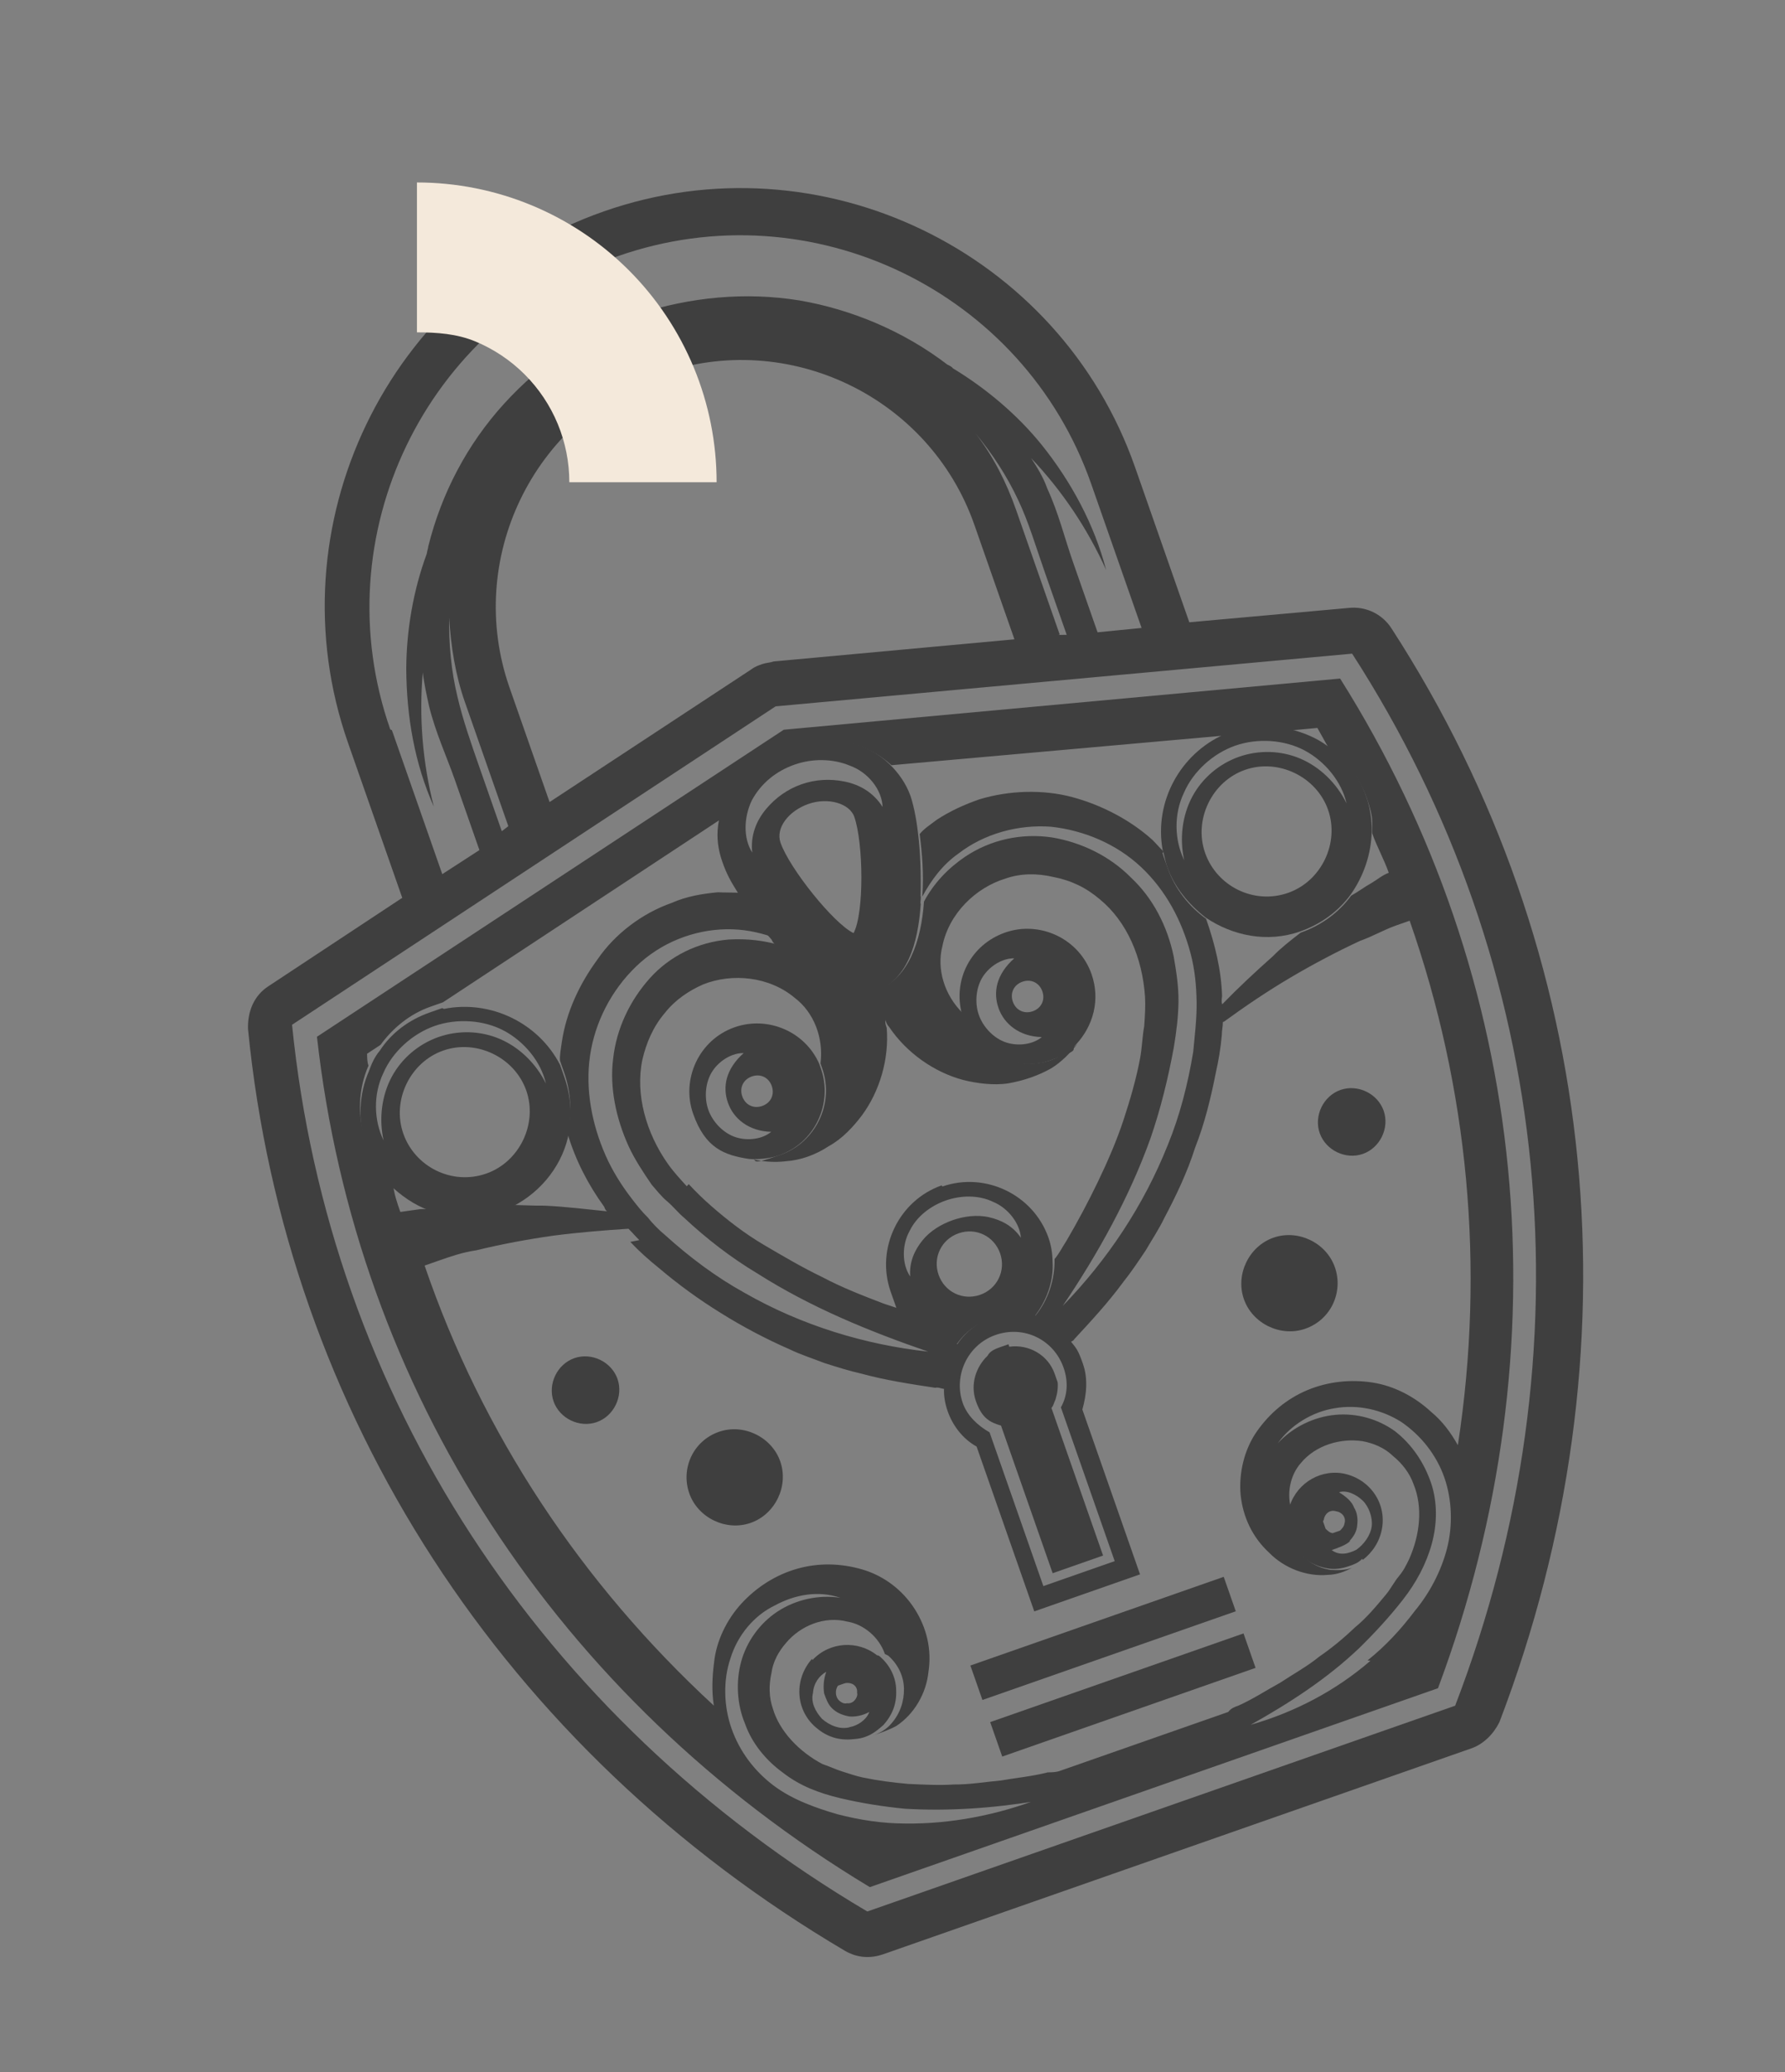 <?xml version="1.0" encoding="UTF-8"?> <svg xmlns="http://www.w3.org/2000/svg" width="137" height="159" viewBox="0 0 137 159" fill="none"><rect x="0" y="0" width="137" height="159" fill="#808080" stroke="none"/><path d="M103.503 46.645L91.28 47.745L87.118 35.852C81.304 19.24 62.956 10.405 46.344 16.219C29.732 22.032 20.897 40.381 26.71 56.993L30.873 68.885L20.632 75.648C19.504 76.361 18.985 77.602 19.036 78.961C21.943 108.456 38.71 134.267 64.873 149.69C65.798 150.214 66.779 150.294 67.818 149.931L112.935 134.141C113.878 133.811 114.657 133.009 115.087 132.117C125.923 103.745 122.969 73.206 106.816 48.241C106.103 47.113 104.829 46.499 103.503 46.645ZM39.108 52.76C35.673 42.944 40.888 32.113 50.704 28.678C60.52 25.242 71.351 30.457 74.786 40.274L77.858 49.052L59.382 50.75C59.099 50.849 58.783 50.854 58.5 50.953C58.217 51.052 57.934 51.151 57.683 51.345L42.18 61.538L39.108 52.76ZM81.332 48.684L77.996 39.151C77.236 36.98 76.226 35.002 74.872 33.251C76.16 34.813 77.293 36.536 78.142 38.358C78.925 39.99 79.492 41.911 80.152 43.799L81.87 48.707L81.237 48.717L81.332 48.684ZM35.102 53.42C34.63 51.467 34.441 49.414 34.474 47.389C34.601 49.569 34.951 51.778 35.677 53.855L39.014 63.388L38.513 63.775L36.829 58.961C36.168 57.073 35.507 55.185 35.102 53.42ZM59.529 54.195L103.777 50.152C119.284 74.178 122.157 103.579 111.684 130.871L66.567 146.66C41.456 131.822 25.274 107.079 22.415 78.626L59.529 54.195ZM29.953 55.964C24.767 41.145 32.62 24.836 47.439 19.649C62.257 14.463 78.567 22.317 83.753 37.136L87.618 48.179L84.239 48.514L82.356 43.134C81.695 41.246 81.257 39.387 80.374 37.471C80.077 36.621 79.591 35.838 79.138 35.149C81.483 37.612 83.456 40.524 84.895 43.728C83.989 40.231 82.201 36.937 79.945 34.124C78.076 31.812 75.674 29.792 73.121 28.249C73.088 28.154 72.833 28.032 72.706 27.97C69.379 25.427 65.4 23.746 61.342 23.048C57.189 22.382 52.989 22.793 48.991 24.086C45.027 25.473 41.52 27.866 38.689 30.976C35.857 34.086 33.889 37.847 32.874 41.91C32.846 42.132 32.785 42.259 32.756 42.481C31.723 45.28 31.199 48.324 31.18 51.297C31.203 54.997 31.826 58.593 33.298 61.892C32.426 58.489 32.152 54.983 32.449 51.594C32.558 52.51 32.761 53.392 32.931 54.18C33.435 56.228 34.285 58.05 34.913 59.843L36.795 65.223L33.945 67.069L30.08 56.025L29.953 55.964Z" fill="#3F3F3F"></path><path d="M24.327 79.546C27.356 106.668 42.73 130.316 66.761 144.791L110.367 129.53C120.161 103.324 117.401 75.155 102.856 52.063L60.156 55.988L24.327 79.546ZM48.376 95.285C49.051 96.003 49.82 96.687 50.556 97.277C52.061 98.551 53.628 99.698 55.384 100.779C57.012 101.798 58.829 102.751 60.58 103.516C61.471 103.946 62.425 104.248 63.284 104.583C64.237 104.885 65.19 105.187 66.111 105.394C67.984 105.904 69.886 106.192 71.788 106.48C71.977 106.414 72.231 106.537 72.453 106.565C72.43 107.103 72.534 107.702 72.732 108.269C73.128 109.401 73.902 110.402 74.954 110.987L79.381 123.635L87.498 120.794L83.072 108.146C83.402 106.971 83.511 105.768 83.114 104.635C82.718 103.502 82.59 103.441 82.203 102.941C82.203 102.941 82.392 102.875 82.454 102.747C83.761 101.336 85.068 99.925 86.215 98.359C86.805 97.622 87.362 96.792 87.919 95.961C88.381 95.164 88.938 94.333 89.368 93.441C90.26 91.752 91.118 89.968 91.723 88.061C92.454 86.216 92.931 84.248 93.313 82.313C93.521 81.393 93.695 80.378 93.776 79.397C93.771 79.081 93.861 78.731 93.856 78.415C93.856 78.415 93.856 78.415 93.95 78.382C95.64 77.155 97.268 76.055 99.024 75.017C100.779 73.979 102.568 73.035 104.39 72.186C105.334 71.856 106.211 71.337 107.155 71.006C107.533 70.874 107.816 70.775 108.193 70.643C112.686 83.479 113.997 97.217 111.892 110.88C111.34 109.907 110.727 109.063 109.83 108.317C108.579 107.165 107.017 106.335 105.337 106.075C103.657 105.816 101.921 106 100.349 106.655C98.777 107.311 97.465 108.406 96.474 109.813C95.483 111.219 95.068 113.059 95.219 114.702C95.403 116.438 96.153 117.977 97.404 119.128C98.56 120.313 100.278 120.983 101.92 120.832C102.552 120.823 103.213 120.592 103.747 120.299C103.18 120.497 102.642 120.474 102.104 120.45C101.09 120.275 100.292 119.813 99.678 118.968C99.098 118.218 98.862 117.241 99.037 116.226C99.037 116.226 99.065 116.004 99.159 115.971C98.697 114.65 99.023 113.159 99.863 112.229C100.981 110.884 102.902 110.318 104.582 110.577C105.375 110.724 106.234 111.059 106.876 111.682C107.612 112.272 108.192 113.022 108.49 113.871C109.212 115.632 108.99 117.722 108.164 119.601C107.918 120.11 107.734 120.493 107.361 120.941C106.989 121.389 106.743 121.899 106.37 122.347C105.625 123.244 104.879 124.141 103.973 124.881C103.1 125.717 102.194 126.458 101.255 127.104C100.348 127.845 99.282 128.43 98.248 129.11C97.182 129.695 96.148 130.375 95.049 130.865C94.765 130.964 94.482 131.063 94.265 131.351L81.334 135.877C81.051 135.976 80.735 135.981 80.419 135.985C79.253 136.287 78.021 136.401 76.823 136.608C75.591 136.721 74.392 136.929 73.222 136.915C72.084 136.995 70.787 136.919 69.71 136.872C68.507 136.764 67.398 136.622 66.256 136.386C65.685 136.268 65.081 136.056 64.604 135.905C64.128 135.754 63.618 135.508 63.141 135.357C61.324 134.404 59.814 132.813 59.314 131.081C59.017 130.232 59.003 129.283 59.21 128.363C59.324 127.476 59.786 126.678 60.315 126.07C61.433 124.725 63.288 123.97 65.034 124.418C66.27 124.621 67.455 125.584 67.917 126.905C67.917 126.905 68.045 126.966 68.172 127.028C68.942 127.712 69.366 128.623 69.38 129.571C69.394 130.52 69.092 131.473 68.408 132.243C68.035 132.691 67.502 132.983 67.03 133.149C67.596 132.95 68.257 132.719 68.79 132.427C70.168 131.521 71.093 129.925 71.259 128.278C71.518 126.598 71.145 124.928 70.206 123.455C69.267 121.983 67.828 120.897 66.176 120.416C64.525 119.935 62.816 119.897 61.178 120.364C59.541 120.831 58.068 121.77 56.917 123.021C55.765 124.271 54.968 125.928 54.803 127.575C54.661 128.684 54.614 129.76 54.788 130.864C44.623 121.496 36.988 109.971 32.59 97.102C32.967 96.97 33.25 96.871 33.628 96.738C34.572 96.408 35.516 96.078 36.526 95.936C38.479 95.464 40.466 95.087 42.486 94.804C44.411 94.554 46.37 94.398 48.234 94.275C48.555 94.587 48.749 94.837 49.069 95.148L48.376 95.285ZM52.708 91.014C52.194 90.453 51.679 89.891 51.259 89.296C49.579 86.918 48.744 83.926 49.306 81.293C49.603 80.023 50.122 78.782 51.024 77.725C51.831 76.701 52.864 76.021 53.964 75.53C56.196 74.643 59.047 74.917 61 76.564C62.44 77.65 63.228 79.599 62.973 81.595C63.006 81.689 63.072 81.878 63.105 81.972C64.063 84.71 62.557 87.673 59.915 88.598C57.272 89.523 58.338 88.938 57.578 88.886C58.404 89.127 59.386 89.207 60.302 89.099C61.439 89.018 62.572 88.622 63.605 87.942C64.672 87.357 65.512 86.428 66.163 85.564C67.527 83.709 68.249 81.232 68.056 78.863C67.99 78.674 67.924 78.485 67.952 78.263C68.018 78.452 68.084 78.641 68.244 78.797C69.57 80.769 71.68 82.256 73.903 82.855C74.95 83.124 76.281 83.294 77.386 83.12C78.584 82.912 79.717 82.516 80.689 81.964C81.472 81.478 82.096 80.836 82.685 80.1C82.124 80.614 81.435 81.067 80.68 81.331C77.942 82.289 74.979 80.784 74.054 78.141C73.129 75.498 73.955 77.858 73.922 77.763C72.478 76.362 71.878 74.346 72.327 72.6C72.827 70.094 74.885 68.103 77.183 67.404C78.316 67.008 79.581 66.989 80.85 67.287C82.214 67.551 83.361 68.103 84.418 69.004C86.499 70.713 87.679 73.478 87.882 76.48C87.924 77.207 87.872 77.966 87.82 78.726C87.674 79.519 87.655 80.373 87.508 81.166C87.216 82.752 86.734 84.404 86.22 85.961C85.706 87.518 85.002 89.142 84.266 90.671C83.53 92.2 82.699 93.762 81.835 95.23C81.557 95.645 81.312 96.154 80.939 96.603C80.962 98.184 80.448 99.741 79.485 100.926C78.438 100.657 77.267 100.642 76.229 101.006C75.191 101.369 74.096 102.176 73.477 103.134C71.892 102.841 70.424 101.978 69.391 100.538C68.914 100.387 68.31 100.175 67.833 100.024C66.243 99.415 64.653 98.806 63.09 97.976C61.561 97.239 60.094 96.376 58.626 95.512C57.158 94.648 55.846 93.624 54.629 92.567C54.02 92.038 53.378 91.416 52.864 90.854L52.708 91.014ZM81.632 104.942C81.996 105.98 81.948 107.056 81.425 107.981L85.554 119.779L80.079 121.695L75.95 109.897C75.025 109.373 74.223 108.594 73.893 107.65C73.166 105.574 74.237 103.186 76.408 102.426C78.579 101.667 80.873 102.771 81.632 104.942ZM105.181 127.425C102.496 129.742 99.357 131.37 95.988 132.338C98.999 130.648 101.849 128.803 104.313 126.458C105.497 125.302 106.649 124.051 107.673 122.739C108.697 121.427 109.466 119.992 109.886 118.468C110.306 116.944 110.344 115.235 109.816 113.725C109.287 112.215 108.381 110.837 107.069 109.813C105.79 108.883 104.139 108.402 102.496 108.553C100.854 108.704 99.221 109.487 98.069 110.738C99.061 109.331 100.722 108.326 102.425 108.048C104.223 107.736 106.064 108.152 107.565 109.11C109.098 110.162 110.259 111.663 110.854 113.362C111.449 115.061 111.51 117.052 111.061 118.799C110.613 120.545 109.721 122.234 108.603 123.579C107.517 125.018 106.366 126.269 104.959 127.397L105.181 127.425ZM79.753 138.019C76.577 139.237 73.014 139.954 69.503 139.911C67.7 139.907 66.02 139.647 64.274 139.199C62.622 138.717 60.81 138.08 59.37 136.995C57.931 135.909 56.77 134.408 56.143 132.615C55.548 130.916 55.487 128.925 56.063 127.24C56.605 125.461 57.88 123.955 59.418 123.205C61.018 122.327 62.816 122.016 64.501 122.592C62.821 122.332 61.056 122.738 59.678 123.644C58.3 124.55 57.309 125.956 56.888 127.48C56.468 129.005 56.558 130.775 57.181 132.252C57.709 133.762 58.804 135.074 60.083 136.004C61.395 137.028 62.858 137.575 64.477 137.962C66.096 138.349 67.775 138.609 69.423 138.774C72.778 138.977 76.19 138.737 79.597 138.18L79.753 138.019ZM55.239 63.43C55.578 60.769 57.565 58.272 60.491 57.248C63.417 56.224 66.4 56.875 68.42 58.711L94.003 56.433C94.192 56.367 94.38 56.3 94.569 56.234C96.079 55.706 97.66 55.682 99.057 56.041L101.11 55.852C101.403 56.386 101.662 56.825 101.955 57.358C103.234 58.288 104.329 59.599 104.89 61.204C105.452 62.809 105.296 62.969 105.31 63.918C105.673 64.956 106.226 65.928 106.589 66.966C106.117 67.132 105.711 67.486 105.272 67.745C104.739 68.038 104.239 68.425 103.705 68.717C102.776 69.996 101.431 70.996 99.826 71.558C99.076 72.138 98.325 72.719 97.702 73.361C96.329 74.583 95.05 75.772 93.804 77.056C93.738 76.867 93.766 76.645 93.795 76.424C93.733 74.432 93.261 72.478 92.568 70.496C91.289 69.566 90.194 68.254 89.6 66.555C89.005 64.856 89.302 65.706 89.264 65.295C88.944 64.984 88.75 64.734 88.429 64.422C86.73 62.898 84.531 61.76 82.308 61.161C80.086 60.562 77.462 60.632 75.163 61.331C74.031 61.727 72.931 62.218 71.898 62.897C71.397 63.284 70.958 63.544 70.586 63.992C70.765 65.413 70.916 67.055 70.784 68.796C71.492 67.489 72.36 66.338 73.549 65.498C75.55 63.95 78.165 63.247 80.666 63.431C83.2 63.709 85.683 64.748 87.575 66.522C89.467 68.297 90.704 70.619 91.374 73.139C91.709 74.399 91.822 75.631 91.841 76.895C91.86 78.16 91.69 79.491 91.581 80.694C91.175 83.167 90.548 85.612 89.632 87.839C87.772 92.516 84.988 96.669 81.562 100.199C84.285 96.174 86.687 91.837 88.296 87.353C89.085 85.064 89.651 82.747 90.09 80.369C90.293 79.132 90.434 78.023 90.449 76.853C90.463 75.683 90.288 74.578 90.081 73.379C89.604 71.109 88.528 68.943 86.796 67.325C85.159 65.673 82.993 64.63 80.742 64.252C78.396 63.907 76.032 64.417 74.059 65.743C72.775 66.616 71.685 67.739 70.916 69.174C70.708 72.213 69.707 75.106 67.348 75.932C64.988 76.758 62.242 74.964 60.024 72.562C58.721 72.17 57.39 72.001 55.937 72.085C53.568 72.279 51.401 73.355 49.877 75.054C48.353 76.753 47.31 78.919 47.059 81.231C46.776 83.449 47.286 85.814 48.234 87.918C48.692 88.924 49.372 89.957 50.018 90.896C50.372 91.302 50.759 91.802 51.207 92.175C51.656 92.548 52.043 93.048 52.491 93.421C54.223 95.04 56.111 96.498 58.121 97.702C62.208 100.298 66.663 102.129 71.24 103.705C66.394 103.176 61.533 101.699 57.163 99.203C54.931 97.971 52.916 96.451 51.056 94.771C50.608 94.398 50.127 93.931 49.74 93.431C49.258 92.963 48.871 92.463 48.484 91.963C47.71 90.962 46.998 89.834 46.474 88.64C45.426 86.252 44.912 83.572 45.285 81.005C45.658 78.437 46.918 75.983 48.82 74.152C50.722 72.321 53.237 71.335 55.767 71.297C57.032 71.278 58.174 71.514 59.254 71.878C58.32 70.722 57.48 69.532 56.8 68.499C56.262 68.475 55.63 68.485 55.092 68.461C53.86 68.574 52.662 68.782 51.562 69.273C49.297 70.065 47.201 71.646 45.87 73.595C44.507 75.45 43.463 77.616 43.119 79.962C43.062 80.405 42.944 80.976 42.982 81.387C43.081 81.67 43.213 82.047 43.312 82.331C43.841 83.841 43.897 85.516 43.572 87.007C44.171 89.023 45.148 90.906 46.375 92.595C46.408 92.69 46.474 92.878 46.601 92.94C44.954 92.775 43.402 92.576 41.788 92.505C40.839 92.519 39.858 92.439 38.909 92.453C38.72 92.519 38.626 92.552 38.437 92.619C36.738 93.213 34.935 93.208 33.378 92.694C33 92.826 32.651 92.736 32.24 92.774C31.736 92.845 31.231 92.916 30.726 92.987C30.461 92.231 30.23 91.571 30.155 90.749C29.225 89.909 28.546 88.876 28.083 87.555C27.389 85.572 27.517 83.515 28.281 81.764C28.182 81.481 28.178 81.165 28.173 80.848L29.206 80.169C30.136 78.89 31.448 77.795 33.053 77.234C34.657 76.672 33.713 77.002 33.997 76.903L55.262 62.892L55.239 63.43Z" fill="#3F3F3F"></path><path d="M72.284 90.945C68.98 92.101 67.201 95.796 68.357 99.099C69.513 102.403 68.754 100.232 69.235 100.699C70.235 102.044 71.736 103.002 73.322 103.295C73.94 102.337 74.846 101.596 76.073 101.167C77.3 100.737 78.282 100.817 79.329 101.086C80.292 99.902 80.901 98.312 80.783 96.764C80.774 96.131 80.67 95.532 80.472 94.966C79.316 91.662 75.621 89.883 72.317 91.039L72.284 90.945ZM69.806 94.46C70.358 93.314 71.453 92.507 72.586 92.11C73.719 91.714 75.078 91.662 76.225 92.214C77.338 92.672 78.273 93.828 78.353 94.966C77.706 94.026 76.814 93.597 75.894 93.389C74.974 93.181 73.964 93.323 73.114 93.62C72.265 93.918 71.387 94.437 70.797 95.173C70.207 95.909 69.778 96.801 69.858 97.938C69.212 96.999 69.221 95.513 69.806 94.46ZM75.224 99.345C73.902 99.807 72.501 99.132 72.038 97.811C71.576 96.49 72.251 95.088 73.572 94.626C74.894 94.163 76.295 94.838 76.758 96.159C77.22 97.481 76.545 98.882 75.224 99.345Z" fill="#3F3F3F"></path><path d="M83.776 74.738C82.818 72.001 79.793 70.623 77.15 71.548C74.507 72.473 73.125 75.182 73.828 77.796C73.861 77.891 73.927 78.079 73.96 78.174C74.918 80.911 77.943 82.289 80.586 81.364C83.228 80.439 82.03 80.647 82.591 80.132C83.899 78.722 84.47 76.721 83.776 74.738ZM80.001 76.06C80.232 76.72 79.925 77.358 79.264 77.589C78.604 77.82 77.967 77.513 77.735 76.853C77.504 76.192 77.811 75.555 78.472 75.323C79.132 75.092 79.769 75.399 80.001 76.06ZM77.244 79.991C76.291 79.689 75.456 78.816 75.126 77.872C74.795 76.928 74.904 75.725 75.461 74.894C76.018 74.063 76.99 73.511 77.844 73.53C76.471 74.752 76.206 76.116 76.636 77.343C77.065 78.57 78.25 79.533 79.958 79.571C79.302 80.118 78.198 80.293 77.244 79.991Z" fill="#3F3F3F"></path><path d="M56.385 78.816C53.648 79.773 52.269 82.799 53.194 85.441C54.119 88.084 55.582 88.632 57.484 88.92C58.244 88.972 59.065 88.896 59.82 88.632C62.557 87.674 63.935 84.649 63.011 82.006C62.086 79.363 62.911 81.723 62.878 81.628C61.798 79.146 58.933 77.924 56.385 78.816ZM59.235 83.327C59.466 83.988 59.16 84.625 58.499 84.856C57.838 85.088 57.201 84.781 56.97 84.12C56.739 83.459 57.045 82.822 57.706 82.591C58.367 82.36 59.004 82.666 59.235 83.327ZM56.479 87.258C55.526 86.956 54.69 86.083 54.36 85.139C54.03 84.195 54.138 82.992 54.695 82.162C55.252 81.331 56.224 80.779 57.078 80.798C55.705 82.02 55.441 83.384 55.87 84.611C56.3 85.838 57.484 86.801 59.192 86.838C58.536 87.386 57.432 87.56 56.479 87.258Z" fill="#3F3F3F"></path><path d="M56.772 68.721C57.452 69.754 58.197 70.977 59.226 72.1C59.325 72.383 59.58 72.506 59.773 72.756C61.864 75.097 64.549 77.017 67.098 76.126C69.646 75.234 70.458 72.407 70.666 69.368C70.6 69.179 70.722 68.924 70.656 68.735C70.694 67.027 70.638 65.351 70.458 63.931C70.312 62.605 70.043 61.533 69.878 61.062C69.547 60.118 68.934 59.273 68.292 58.65C66.367 56.781 63.29 56.163 60.364 57.187C57.438 58.211 55.451 60.707 55.111 63.369C54.998 64.256 55.106 65.172 55.437 66.116C55.767 67.059 56.059 67.593 56.772 68.721ZM59.906 64.657C59.51 63.525 60.534 62.213 62.044 61.684C63.554 61.156 65.206 61.637 65.569 62.675C66.263 64.658 66.343 70.033 65.512 71.595C63.983 70.859 60.599 66.639 59.906 64.657ZM57.707 61.401C58.415 60.094 59.571 59.159 60.987 58.664C62.308 58.202 63.889 58.178 65.258 58.758C66.593 59.245 67.688 60.557 67.74 61.916C67.027 60.788 65.975 60.203 64.833 59.967C63.691 59.731 62.553 59.811 61.515 60.174C60.477 60.538 59.538 61.184 58.792 62.081C58.047 62.977 57.589 64.091 57.735 65.417C57.022 64.289 57.093 62.675 57.707 61.401Z" fill="#3F3F3F"></path><path d="M77.399 103.139C77.21 103.205 77.022 103.271 76.833 103.337C76.455 103.47 75.983 103.635 75.799 104.017C74.926 104.852 74.44 106.188 74.903 107.509C75.365 108.831 76.002 109.137 76.828 109.378L80.792 120.705L84.662 119.35L80.698 108.024C80.854 107.863 80.882 107.642 81.005 107.387C81.156 106.91 81.212 106.467 81.175 106.056C81.109 105.867 81.009 105.584 80.943 105.395C80.448 103.979 78.98 103.116 77.465 103.328L77.399 103.139Z" fill="#3F3F3F"></path><path d="M62.325 127.273C60.957 128.812 61.023 131.119 62.561 132.488C63.331 133.172 64.189 133.507 65.232 133.46C65.643 133.422 65.959 133.418 66.337 133.286C66.714 133.154 66.337 133.286 66.431 133.253C66.998 133.054 67.403 132.7 67.809 132.347C68.493 131.577 68.829 130.718 68.781 129.675C68.767 128.727 68.343 127.816 67.573 127.132C67.573 127.132 67.413 126.976 67.319 127.009C65.846 125.829 63.666 125.957 62.359 127.368L62.325 127.273ZM64.411 129.298C64.506 129.265 64.695 129.199 64.789 129.166C65.072 129.067 65.421 129.156 65.582 129.312C65.742 129.468 65.808 129.656 65.78 129.878C65.846 130.067 65.723 130.322 65.568 130.482C65.412 130.643 65.223 130.709 65.001 130.681C64.812 130.747 64.558 130.624 64.397 130.468C64.076 130.157 64.1 129.619 64.317 129.331L64.411 129.298ZM65.124 132.545C64.43 132.682 63.699 132.408 63.09 131.879C62.575 131.318 62.217 130.596 62.396 129.897C62.448 129.137 62.882 128.562 63.416 128.269C63.203 128.873 63.18 129.411 63.25 129.916C63.416 130.388 63.548 130.765 63.869 131.077C64.189 131.388 64.572 131.572 65.143 131.69C65.586 131.747 66.186 131.643 66.719 131.351C66.507 131.955 65.818 132.408 65.218 132.512L65.124 132.545Z" fill="#3F3F3F"></path><path d="M104.591 119.686C105.341 119.106 105.898 118.275 106.073 117.261C106.422 115.231 105.035 113.386 103.005 113.037C101.104 112.749 99.32 114.009 98.904 115.849C98.904 115.849 98.843 115.977 98.782 116.104C98.607 117.119 98.843 118.096 99.423 118.846C100.004 119.597 100.834 120.154 101.849 120.328C102.42 120.446 103.019 120.342 103.491 120.177C103.491 120.177 103.491 120.177 103.586 120.144C103.963 120.012 104.246 119.913 104.558 119.592L104.591 119.686ZM101.604 116.6C101.66 116.156 102.066 115.802 102.543 115.953C102.987 116.01 103.34 116.416 103.189 116.893C103.161 117.114 103.005 117.275 102.85 117.435C102.661 117.501 102.472 117.567 102.283 117.633C102.061 117.605 101.901 117.449 101.741 117.294C101.675 117.105 101.608 116.916 101.542 116.727L101.604 116.6ZM103.557 118.247C103.869 117.926 104.147 117.511 104.171 116.973C104.228 116.529 104.157 116.024 103.93 115.68C103.765 115.208 103.317 114.835 102.774 114.495C103.341 114.297 104.105 114.665 104.586 115.132C105.068 115.6 105.365 116.449 105.28 117.114C105.195 117.78 104.7 118.483 104.105 118.903C103.477 119.229 102.783 119.365 102.208 118.931C102.774 118.733 103.34 118.535 103.652 118.214L103.557 118.247Z" fill="#3F3F3F"></path><path d="M55.171 109.859C53.189 110.553 52.24 112.686 52.901 114.573C53.562 116.461 55.728 117.504 57.615 116.843C59.503 116.183 60.546 114.017 59.886 112.129C59.225 110.241 57.059 109.198 55.171 109.859Z" fill="#3F3F3F"></path><path d="M44.081 104.205C42.76 104.667 42.023 106.196 42.486 107.518C42.948 108.839 44.477 109.575 45.799 109.113C47.12 108.65 47.856 107.121 47.394 105.8C46.931 104.478 45.402 103.742 44.081 104.205Z" fill="#3F3F3F"></path><path d="M100.184 101.946C102.166 101.252 103.115 99.119 102.454 97.231C101.793 95.344 99.627 94.301 97.739 94.961C95.852 95.622 94.809 97.788 95.469 99.676C96.13 101.564 98.296 102.607 100.184 101.946Z" fill="#3F3F3F"></path><path d="M104.601 88.534C105.923 88.071 106.659 86.542 106.197 85.221C105.734 83.899 104.205 83.163 102.884 83.626C101.562 84.088 100.826 85.617 101.289 86.938C101.751 88.26 103.28 88.996 104.601 88.534Z" fill="#3F3F3F"></path><path d="M93.921 120.983L74.478 127.788L75.402 130.431L94.846 123.626L93.921 120.983Z" fill="#3F3F3F"></path><path d="M95.441 125.325L75.997 132.13L76.922 134.773L96.366 127.968L95.441 125.325Z" fill="#3F3F3F"></path><path d="M89.231 65.202C89.363 65.579 89.434 66.084 89.566 66.462C90.128 68.066 91.223 69.378 92.535 70.402C94.611 71.795 97.244 72.356 99.793 71.465C101.397 70.903 102.742 69.902 103.672 68.624C104.663 67.217 105.239 65.532 105.277 63.824C105.296 62.97 105.187 62.054 104.857 61.111C104.295 59.506 103.295 58.161 101.922 57.264C101.058 56.613 100.072 56.216 99.024 55.947C97.533 55.622 96.046 55.612 94.536 56.141C93.026 56.669 94.158 56.273 93.97 56.339C90.576 57.844 88.575 61.511 89.231 65.202ZM98.863 68.505C96.22 69.43 93.384 67.986 92.492 65.438C91.6 62.889 93.011 59.959 95.56 59.067C98.108 58.175 101.039 59.586 101.931 62.135C102.823 64.683 101.412 67.614 98.863 68.505ZM103.347 61.639C102.596 60.1 101.313 58.855 99.817 58.213C98.321 57.571 96.612 57.533 95.102 58.062C93.592 58.59 92.28 59.685 91.511 61.12C90.742 62.554 90.515 64.329 90.888 65.999C90.137 64.461 90.076 62.469 90.874 60.813C91.577 59.189 93.106 57.807 94.805 57.212C96.504 56.617 98.561 56.745 100.124 57.576C101.686 58.406 102.974 59.968 103.347 61.639Z" fill="#3F3F3F"></path><path d="M33.94 77.347C33.657 77.447 33.374 77.546 32.996 77.678C31.392 78.239 30.047 79.24 29.15 80.613C28.777 81.061 28.532 81.571 28.319 82.175C27.555 83.926 27.427 85.984 28.121 87.966C28.815 89.948 29.263 90.321 30.193 91.161C31.122 92.001 32.208 92.68 33.383 93.011C34.94 93.525 36.743 93.53 38.442 92.935C40.141 92.341 38.725 92.836 38.914 92.77C41.302 91.723 43.01 89.641 43.577 87.324C43.902 85.833 43.879 84.252 43.317 82.647C42.756 81.043 43.086 81.987 42.987 81.704C41.326 78.471 37.631 76.692 34.068 77.409L33.94 77.347ZM37.324 90.042C34.681 90.967 31.844 89.523 30.953 86.975C30.061 84.426 31.472 81.496 34.02 80.604C36.569 79.712 39.499 81.123 40.391 83.671C41.283 86.22 39.872 89.15 37.324 90.042ZM41.901 83.143C41.151 81.604 39.867 80.359 38.371 79.717C36.876 79.075 35.167 79.037 33.657 79.566C32.147 80.094 30.835 81.189 30.065 82.624C29.296 84.058 29.07 85.833 29.442 87.503C28.692 85.965 28.631 83.973 29.428 82.317C30.132 80.693 31.661 79.311 33.36 78.716C35.059 78.121 37.116 78.249 38.678 79.079C40.24 79.91 41.529 81.472 41.901 83.143Z" fill="#3F3F3F"></path><path d="M55 37C55 33.98 54.405 30.989 53.249 28.198C52.093 25.408 50.399 22.872 48.264 20.736C46.128 18.601 43.592 16.907 40.802 15.751C38.011 14.595 35.02 14 32 14L32 25.5C33.536 25.5 35.057 25.607 36.476 26.194C37.895 26.782 39.184 27.644 40.27 28.73C41.356 29.816 42.218 31.105 42.806 32.524C43.394 33.943 43.696 35.464 43.696 37H55Z" fill="#F4E9DB"></path></svg> 